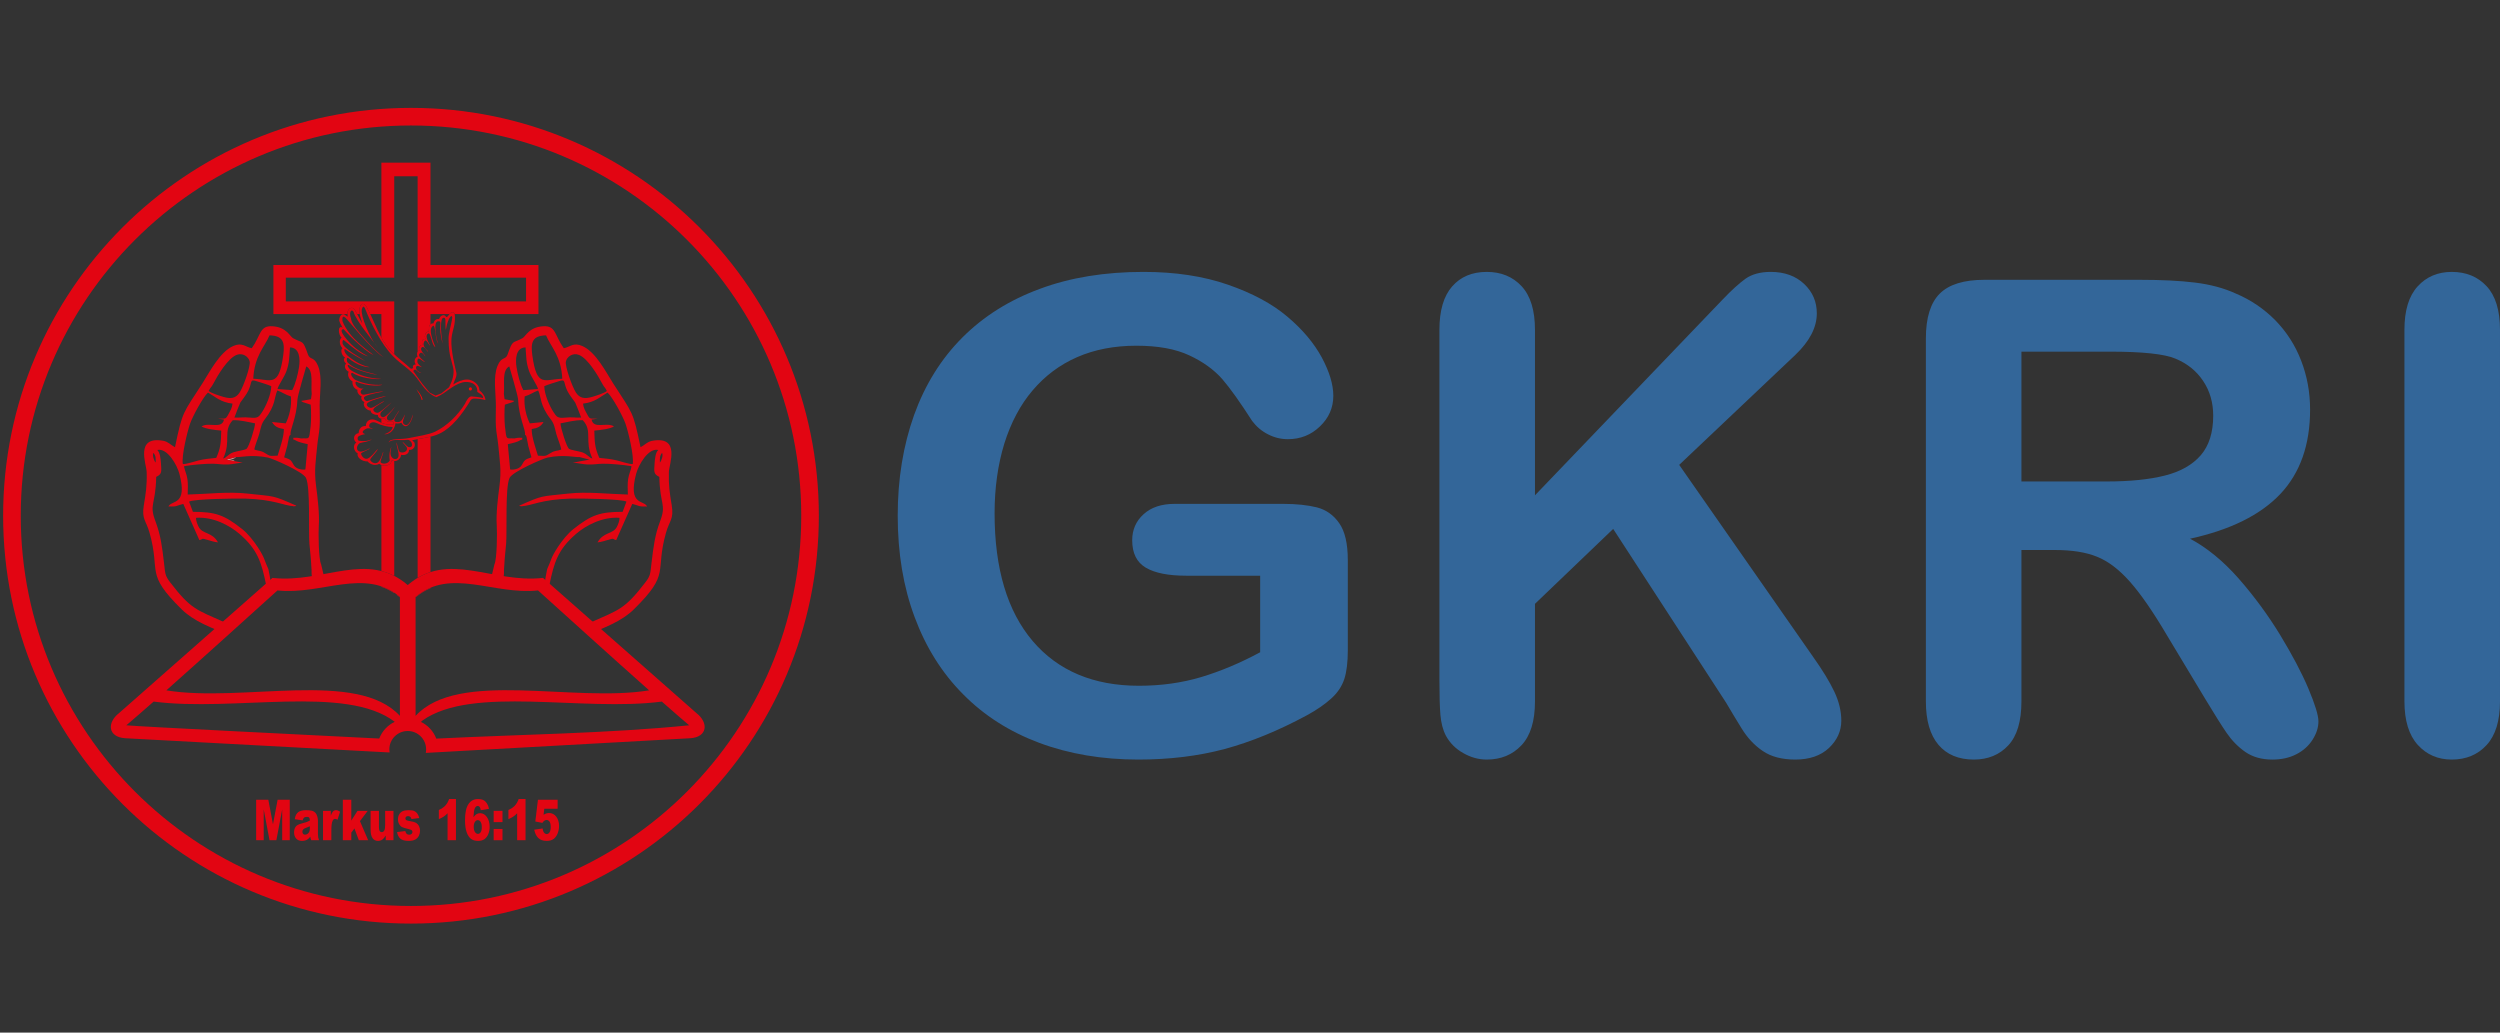 <?xml version="1.0" encoding="UTF-8"?>
<!DOCTYPE svg PUBLIC "-//W3C//DTD SVG 1.1//EN" "http://www.w3.org/Graphics/SVG/1.1/DTD/svg11.dtd">
<!-- Creator: CorelDRAW -->
<svg xmlns="http://www.w3.org/2000/svg" xml:space="preserve" width="230px" height="95px" version="1.1" style="shape-rendering:geometricPrecision; text-rendering:geometricPrecision; image-rendering:optimizeQuality; fill-rule:evenodd; clip-rule:evenodd"
viewBox="0 0 230 95"
 xmlns:xlink="http://www.w3.org/1999/xlink"
 xmlns:xodm="http://www.corel.com/coreldraw/odm/2003">
 <rect x="0" y="0" width="230" height="95" fill="#333333" stroke="none"/>
 <defs>
  <style type="text/css">
   <![CDATA[
    .str0 {stroke:black;stroke-miterlimit:22.926}
    .fil2 {fill:#D88888}
    .fil0 {fill:#E20512}
    .fil1 {fill:#E30512}
    .fil3 {fill:red}
    .fil4 {fill:white}
    .fil6 {fill:#336699;fill-rule:nonzero}
    .fil5 {fill:#E20512;fill-rule:nonzero}
   ]]>
  </style>
 </defs>
 <g id="Layer_x0020_1">
  <g id="_2432107018544">
   <path class="fil0" d="M37.811 9.925c20.723,0 37.523,16.799 37.523,37.523 0,20.723 -16.8,37.522 -37.523,37.522 -20.723,0 -37.523,-16.799 -37.523,-37.522 0,-20.724 16.8,-37.523 37.523,-37.523zm0 1.62c19.829,0 35.903,16.074 35.903,35.903 0,19.828 -16.074,35.902 -35.903,35.902 -19.828,0 -35.902,-16.074 -35.902,-35.902 0,-19.829 16.074,-35.903 35.902,-35.903z"/>
   <g>
    <path class="fil1" d="M25.154 28.895l0 -4.517 9.934 0 0 -9.41 4.517 0 0 9.41 9.933 0 0 4.517 -7.71 0c-0.081,-0.295 -0.332,-0.147 -0.402,-0.08 -0.023,0.021 -0.048,0.049 -0.072,0.08l-1.749 0 0 0.929c-0.199,0.152 -0.115,0.468 -0.156,0.67 -0.288,0.007 -0.444,0.39 -0.313,0.711 -0.357,-0.086 -0.331,0.288 -0.285,0.541 -0.223,-0.052 -0.367,0.281 -0.271,0.512 -0.073,-0.002 -0.124,0.037 -0.158,0.095l0 -4.626 9.976 0 0 -2.181 -9.976 0 0 -9.33 -2.152 0 0 9.33 -9.976 0 0 2.181 9.976 0 0 4.868c-0.083,-0.079 -0.166,-0.159 -0.246,-0.241 -0.378,-0.384 -0.676,-0.827 -0.936,-1.298l0 -2.161 -1.022 0c-0.109,-0.227 -0.221,-0.451 -0.343,-0.669 -0.147,-0.28 -0.507,-0.458 -0.62,0.046 -0.05,0.221 -0.044,0.426 -0.01,0.623l-0.237 0 -0.223 -0.411c-0.26,-0.351 -0.642,-0.085 -0.666,0.318 -0.006,0.028 -0.005,0.059 -0.002,0.093l-6.811 0zm13.368 4.789c0.007,0.002 0.015,0.004 0.022,0.006 -0.007,-0.002 -0.015,-0.004 -0.022,-0.006zm0.87 -3.002c0.004,-0.003 0.008,-0.004 0.012,-0.006 -0.004,0.002 -0.008,0.004 -0.012,0.006zm0.012 -0.006c0.008,-0.003 0.015,-0.005 0.023,-0.005 -0.008,0 -0.015,0.002 -0.023,0.005zm0.023 -0.005c0.003,0 0.007,0 0.01,0 -0.003,0 -0.007,0 -0.01,0zm0.011 0c0.003,0.001 0.007,0.001 0.01,0.002 -0.003,-0.001 -0.007,-0.001 -0.01,-0.002zm0.011 0.002c0.003,0.001 0.007,0.002 0.01,0.004 -0.003,-0.002 -0.007,-0.003 -0.01,-0.004zm0.011 0.004c0.003,0.002 0.006,0.003 0.009,0.005 -0.003,-0.002 -0.006,-0.003 -0.009,-0.005zm0.01 0.006c0.003,0.002 0.006,0.004 0.009,0.006 -0.003,-0.002 -0.006,-0.004 -0.009,-0.006zm0.011 0.007c0.002,0.002 0.005,0.005 0.008,0.008 -0.003,-0.003 -0.006,-0.006 -0.008,-0.008zm0.01 0.009c0.003,0.003 0.006,0.006 0.008,0.009 -0.002,-0.003 -0.005,-0.006 -0.008,-0.009zm0.009 0.011c0.003,0.003 0.006,0.006 0.009,0.009 -0.003,-0.003 -0.006,-0.006 -0.009,-0.009zm0.02 0.024c0.002,0.005 0.005,0.009 0.008,0.013 -0.003,-0.004 -0.006,-0.008 -0.008,-0.013zm-0.447 5.003c0.018,0.021 0.036,0.042 0.054,0.062 -0.018,-0.02 -0.036,-0.041 -0.054,-0.062zm0.06 0.069c0.025,0.028 0.051,0.056 0.077,0.083 -0.026,-0.027 -0.052,-0.055 -0.077,-0.083zm0.118 0.127c0.014,0.013 0.027,0.027 0.041,0.041 -0.014,-0.014 -0.027,-0.028 -0.041,-0.041zm0.043 0.043c0.012,0.012 0.025,0.024 0.037,0.036 -0.012,-0.012 -0.025,-0.024 -0.037,-0.036zm0.152 0.14c0.012,0.011 0.025,0.022 0.038,0.033 -0.013,-0.011 -0.026,-0.022 -0.038,-0.033zm0.069 0.059c0.011,0.009 0.022,0.018 0.034,0.027 -0.012,-0.009 -0.023,-0.018 -0.034,-0.027zm0.09 4.001l0 12.456c-0.398,0.127 -0.793,0.301 -1.183,0.534l0 -12.767c0.395,-0.072 0.795,-0.131 1.183,-0.223zm0 13.894l0 0.045c-0.471,0.196 -0.929,0.469 -1.372,0.844l0 -0.046c0.443,-0.374 0.901,-0.647 1.372,-0.843zm-4.517 -0.079l0 -0.045c0.403,0.135 0.797,0.324 1.182,0.578l0 0.045c-0.385,-0.254 -0.779,-0.443 -1.182,-0.578zm1.389 0.721l0.061 0c0.085,0.064 0.169,0.131 0.253,0.201l0 0.046c-0.103,-0.088 -0.208,-0.17 -0.314,-0.247zm-1.389 -2.175l0 -9.747c0.367,0.153 0.928,0.003 0.959,-0.466 0.067,0.054 0.144,0.084 0.223,0.092l0 10.566c-0.39,-0.2 -0.784,-0.344 -1.182,-0.445zm0.662 -11.824c0.005,-0.006 0.01,-0.012 0.016,-0.017 -0.006,0.005 -0.011,0.011 -0.016,0.017zm0.017 -0.018c0.005,-0.006 0.01,-0.011 0.015,-0.015 -0.005,0.004 -0.01,0.009 -0.015,0.015zm0.017 -0.017c0.006,-0.005 0.011,-0.01 0.017,-0.015l-0.017 0.015zm0.018 -0.017c0.012,-0.01 0.023,-0.019 0.035,-0.028 -0.012,0.009 -0.023,0.018 -0.035,0.028zm0.035 -0.028c0.006,-0.005 0.012,-0.009 0.018,-0.013l-0.018 0.013zm0.02 -0.014c0.005,-0.004 0.011,-0.008 0.016,-0.012 -0.005,0.004 -0.011,0.008 -0.016,0.012zm0.058 -0.036c0.006,-0.004 0.013,-0.007 0.019,-0.01 -0.006,0.003 -0.013,0.006 -0.019,0.01zm0.021 -0.011c0.006,-0.003 0.012,-0.005 0.018,-0.008l-0.018 0.008zm0.144 1.535c-0.004,-0.003 -0.007,-0.007 -0.01,-0.01l0.01 0.01zm-0.221 0.265c-0.004,0.006 -0.007,0.011 -0.01,0.017 0.003,-0.006 0.006,-0.011 0.01,-0.017zm-0.281 0.239c-0.011,0.003 -0.021,0.007 -0.031,0.01l0.031 -0.01zm-0.22 0.042c-0.009,0.001 -0.019,0.001 -0.028,0 0.009,0.001 0.019,0.001 0.028,0zm-0.27 -3.758l0 -0.376c0.113,0.021 0.236,0.011 0.334,-0.028 -0.008,0.266 0.394,0.384 0.737,0.268 0.022,0.094 0.044,0.188 0.067,0.281 -0.349,0.095 -0.755,0.006 -1.138,-0.145zm0.294 -0.55c-0.006,0.003 -0.012,0.007 -0.018,0.01 0.006,-0.003 0.012,-0.007 0.018,-0.01zm-0.018 0.01c-0.006,0.003 -0.012,0.005 -0.017,0.008 0.005,-0.003 0.011,-0.005 0.017,-0.008zm-0.038 0.016c-0.007,0.002 -0.013,0.003 -0.019,0.005 0.006,-0.002 0.012,-0.003 0.019,-0.005zm-0.06 0.011c-0.006,0.001 -0.01,0.001 -0.015,0.001 0.005,0 0.009,0 0.015,-0.001zm-0.045 0c-0.005,-0.001 -0.01,-0.002 -0.015,-0.002 0.005,0 0.01,0.001 0.015,0.002zm-1.945 -9.725c-0.001,-0.01 -0.001,-0.019 -0.001,-0.029 0,0.01 0,0.019 0.001,0.029zm-0.001 -0.035c0,-0.009 0,-0.019 0,-0.028 0,0.009 0,0.019 0,0.028zm0 -0.033c0,-0.01 0,-0.019 0.001,-0.029 -0.001,0.01 -0.001,0.019 -0.001,0.029zm0.001 -0.03c0.001,-0.01 0.001,-0.019 0.002,-0.029 -0.001,0.01 -0.001,0.019 -0.002,0.029zm0.002 -0.03c0.002,-0.018 0.005,-0.036 0.009,-0.052 -0.004,0.016 -0.007,0.034 -0.009,0.052zm-0.949 0.049c0.002,-0.001 0.005,-0.002 0.007,-0.003 -0.002,0.001 -0.005,0.002 -0.007,0.003zm0.007 -0.003c0.002,-0.001 0.005,-0.002 0.007,-0.002 -0.002,0 -0.004,0.001 -0.007,0.002zm0.01 -0.003c0.003,-0.001 0.005,-0.001 0.008,-0.002l-0.008 0.002zm0.008 -0.002c0.003,0 0.005,0 0.008,-0.001 -0.003,0.001 -0.005,0.001 -0.008,0.001zm0.01 -0.001c0.003,0 0.005,0 0.007,0 -0.002,0 -0.004,0 -0.007,0zm0.008 0c0.004,0 0.006,0 0.009,0.001 -0.003,-0.001 -0.005,-0.001 -0.009,-0.001zm0.02 0.002c0.003,0.001 0.006,0.002 0.009,0.003 -0.003,-0.001 -0.006,-0.002 -0.009,-0.003zm0.01 0.003c0.003,0.001 0.006,0.002 0.009,0.003 -0.003,-0.001 -0.006,-0.002 -0.009,-0.003zm0.02 0.009c0.003,0.001 0.006,0.003 0.009,0.005 -0.003,-0.002 -0.006,-0.004 -0.009,-0.005zm0.043 0.03c0.003,0.002 0.006,0.005 0.009,0.008 -0.003,-0.003 -0.006,-0.006 -0.009,-0.008zm5.957 4.198l0 0.003 0.002 -0.001 -0.002 -0.002zm-2.204 4.782c-0.022,0.03 -0.043,0.059 -0.065,0.087 0.022,-0.028 0.043,-0.057 0.065,-0.087zm-0.08 0.106c-0.008,0.011 -0.017,0.022 -0.025,0.032 0.008,-0.01 0.017,-0.021 0.025,-0.032z"/>
   </g>
   <path class="fil0" d="M38.727 66.415c0.646,0.31 1.154,0.861 1.409,1.536 7.558,-0.378 15.822,-0.473 23.267,-1.223 -0.69,-0.585 -1.552,-1.335 -2.514,-2.183 -7.281,0.956 -17.416,-1.52 -22.014,1.736 -0.023,0.016 -0.1,0.09 -0.148,0.134zm1.579 2.789l0 0 -1.133 0.063c0.02,-0.104 0.031,-0.212 0.031,-0.322 0,-0.935 -0.757,-1.693 -1.692,-1.693 -0.935,0 -1.693,0.758 -1.693,1.693 0,0.096 0.009,0.19 0.024,0.282l-3.204 -0.171 -21.124 -1.139c-1.581,-0.105 -1.707,-1.421 -0.561,-2.314l14.112 -12.436c4.697,0.525 8.724,-2.547 12.446,0.659 3.722,-3.206 7.749,-0.134 12.446,-0.659l14.112 12.436c1.146,0.893 1.02,2.209 -0.561,2.314l-21.064 1.168 0 0 -0.281 0.016 -1.858 0.103zm-5.416 -1.258c0.259,-0.68 0.774,-1.232 1.427,-1.54 -4.515,-3.443 -14.811,-0.893 -22.182,-1.861 -0.963,0.848 -1.824,1.598 -2.514,2.183 1.169,0.118 17.133,0.907 23.269,1.218zm1.901 -2.085l0 -10.948c-3.222,-2.717 -7.197,-0.149 -11.264,-0.593 -2.514,2.266 -6.783,6.137 -10.224,9.192 7.012,1.153 17.548,-1.934 21.488,2.349zm1.442 0l0 -10.948c3.222,-2.717 7.197,-0.149 11.264,-0.593 2.514,2.266 6.783,6.137 10.223,9.192 -7.011,1.153 -17.548,-1.934 -21.487,2.349z"/>
   <path class="fil2" d="M21.61 42.431c-0.192,-0.142 -0.171,-0.111 -0.478,-0.157 0.328,-0.033 0.461,-0.091 0.586,-0.226l-0.918 0.24 0.81 0.143z"/>
   <path class="fil0" d="M21.718 42.048c0.25,0.058 1.421,-0.267 2.934,0.048 0.431,0.09 3.222,1.296 3.498,1.869 0.415,0.862 0.221,4.971 0.316,6.055 0.055,0.63 0.147,1.41 0.173,2.045 0.065,0.704 -0.023,0.381 0.077,1.201 0.411,-0.061 0.43,-0.078 1.107,-0.171l-0.28 -1.174c-0.236,-0.478 -0.259,-2.908 -0.214,-3.569 0.073,-1.088 -0.107,-2.568 -0.247,-3.623 -0.2,-1.498 -0.02,-2.365 0.105,-3.744 0.053,-0.579 0.185,-1.177 0.219,-1.747 0.037,-0.601 0.001,-1.293 0.002,-1.904 0.002,-1.182 0.272,-2.619 -0.145,-3.662 -0.367,-0.915 -0.743,-0.525 -0.93,-1.056 -0.5,-1.428 -0.438,-0.991 -1.374,-1.504 -0.298,-0.163 -0.578,-1.014 -1.897,-1.097 -1.188,-0.074 -1.039,0.807 -1.9,2.022 -0.584,-0.109 -0.876,-0.569 -1.706,-0.204 -1.249,0.549 -2.186,2.424 -2.847,3.455 -1.788,2.786 -1.81,2.481 -2.509,5.858 -0.386,-0.203 -0.633,-0.515 -1.085,-0.595 -2.619,-0.465 -1.543,2.159 -1.522,2.862 0.039,1.248 -0.078,1.957 -0.26,3.063 -0.214,1.297 0.202,1.387 0.528,2.546 1.036,3.682 -0.448,3.682 2.931,7.015 0.285,0.282 0.577,0.515 0.922,0.748 0.72,0.485 1.502,0.823 2.295,1.162l0.758 -0.692c-2.637,-1.176 -3.111,-1.212 -5.011,-3.677 -0.497,-0.645 -0.451,-0.827 -0.567,-1.791 -0.18,-1.504 -0.299,-2.535 -0.79,-3.833 -0.601,-1.591 0.022,-1.48 0.072,-4.082 0.55,-0.253 0.484,-0.502 0.439,-1.218 -0.028,-0.441 -0.086,-1.032 -0.343,-1.256 0.92,-0.212 1.824,1.365 2.044,2.213 0.76,2.929 -0.717,2.367 -1.013,2.982 0.87,0.037 0.723,-0.091 1.365,-0.232l1.478 3.33c0.407,-0.103 0.103,-0.204 0.764,-0.016 0.291,0.083 0.622,0.197 0.952,0.225 -0.542,-0.981 -1.446,-0.738 -1.787,-1.44 -0.101,-0.206 -0.252,-0.559 -0.233,-0.821 1.561,-0.111 3.079,0.692 3.986,1.472 1.69,1.454 2.035,2.653 2.453,4.667 0.006,-0.005 0.469,0.05 0.43,-0.215 -0.06,-0.416 -0.11,-0.705 -0.216,-1.207 -0.399,-0.838 -0.28,-0.951 -0.99,-2.036 -0.386,-0.59 -0.911,-1.237 -1.407,-1.632 -1.698,-1.351 -2.504,-1.593 -4.546,-1.599l-0.351 -0.937c0.386,-0.252 4.375,-0.305 5.158,-0.281 2.674,0.082 3.571,0.65 4.443,0.699 0.228,0.013 -0.301,0.039 0.116,0 0.144,-0.014 0.072,0.002 0.153,-0.044 -2.295,-1.02 -1.966,-0.826 -4.462,-1.112 -1.803,-0.206 -3.708,0.039 -5.538,0.084 0.019,-0.473 0.037,-0.986 -0.023,-1.417 -0.068,-0.493 -0.282,-0.85 -0.308,-1.192 0.636,-0.116 1.989,-0.243 2.659,-0.226 0.48,0.011 0.859,0.092 1.367,0.071 0.469,-0.019 0.919,-0.149 1.366,-0.165l-0.717 -0.138 -0.81 -0.143 0.918 -0.24zm-7.4 0.511c-0.16,-0.188 -0.318,-0.679 -0.197,-0.902 0.208,0.266 0.215,0.492 0.197,0.902zm6.211 -0.379c0.776,-1.635 -0.061,-2.507 0.885,-3.521 0.734,-0.023 1.394,0.172 2.049,0.289 0.005,0.391 -0.556,2.135 -0.766,2.329 -0.143,0.134 -0.937,0.229 -1.244,0.341 -0.481,0.176 -0.656,0.533 -0.924,0.562zm-3.709 0.511c-0.137,-0.742 0.428,-3.043 0.671,-3.727 0.243,-0.684 1.187,-2.431 1.644,-2.85 0.737,0.425 1.149,0.888 2.256,1.02 -0.032,0.379 -0.213,0.667 -0.366,0.954 -0.29,0.543 -0.257,0.395 -0.967,0.431l0.548 0.086c-0.198,0.925 -1.408,0.19 -2.064,0.63 0.404,0.24 1.262,0.328 1.812,0.381 -0.025,1.145 -0.061,1.609 -0.461,2.508 -0.677,0.073 -1.045,0.097 -1.659,0.245 -0.341,0.082 -1.114,0.35 -1.414,0.322zm6.581 -1.329c0.015,-0.285 0.358,-1.092 0.451,-1.445 0.161,-0.611 0.185,-0.93 0.527,-1.365 1.003,-1.278 0.842,-2.02 1.138,-2.631 0.46,0.162 0.689,0.38 1.244,0.552 0.093,0.881 -0.155,1.844 -0.472,2.477l-1.263 -0.126c0.23,0.409 0.538,0.566 1.088,0.648 0.017,0.721 -0.388,1.812 -0.572,2.449 -0.741,0.022 -0.633,0.091 -1.177,-0.246 -0.414,-0.257 -0.563,-0.167 -0.964,-0.313zm4.677 -4.538l-0.358 0.056c0.083,0.083 -0.061,0.007 0.182,0.128l0.681 0.221c0.052,0.472 0.048,1.497 -0.003,1.969 -0.153,1.407 -0.113,1.078 -0.873,1.139 -0.121,-0.021 -0.327,-0.071 -0.449,-0.064 -0.441,0.025 -0.215,-0.042 -0.284,0.153 0.307,0.065 0.168,0.197 1.338,0.438l-0.215 2.321c-0.116,0.053 -0.821,0.033 -1.061,-0.382 -0.287,-0.493 -0.274,-0.522 -0.897,-0.728l0.287 -1.042c0.033,-0.217 0.071,-0.359 0.111,-0.564 0.008,-0.045 0.046,-0.246 0.048,-0.25 0.072,-0.207 0.009,-0.091 0.147,-0.224 -0.085,-0.455 0.568,-1.55 0.635,-3.268 0.012,-0.319 0.808,-3.019 0.809,-3.02 0.711,0.368 0.402,1.667 0.5,2.538l-0.066 0.483 -0.532 0.096zm-6.513 1.59c0.039,-0.122 0.499,-1.31 0.542,-1.373 0.276,-0.4 0.536,-0.691 0.733,-1.089 0.385,-0.777 0.096,-1.105 0.762,-0.884 0.3,0.099 1.119,0.339 1.354,0.462 -0.004,0.763 -0.509,1.87 -0.843,2.378 -0.294,0.445 -0.379,0.588 -1.103,0.513 -0.655,-0.068 -0.86,0.025 -1.445,-0.007zm-2.367 -2.445c0.147,-0.315 0.248,-0.336 0.394,-0.615 0.421,-0.804 1.347,-2.364 2.166,-2.7 0.575,-0.235 1.126,0.177 1.213,0.609 0.087,0.436 -0.578,2.33 -0.937,2.866 -0.343,0.512 -0.784,0.585 -1.463,0.39 -0.315,-0.091 -1.152,-0.352 -1.373,-0.55zm6.335 -0.18c0.047,-0.302 0.625,-1.099 0.817,-1.639 0.283,-0.794 0.259,-1.291 0.329,-2.188 0.916,0.017 0.942,1.123 0.832,1.814 -0.102,0.645 -0.335,1.588 -0.629,2.117l-1.349 -0.104zm-2.233 -0.945c0.104,-2.113 1.075,-2.966 1.495,-3.991 1.272,0.031 1.426,0.649 1.26,1.851 -0.415,3.004 -1.119,2.193 -2.755,2.14z"/>
   <path class="fil0" d="M53.312 42.048c-0.25,0.058 -1.42,-0.267 -2.934,0.048 -0.431,0.09 -3.221,1.296 -3.497,1.869 -0.416,0.862 -0.222,4.971 -0.317,6.055 -0.055,0.63 -0.147,1.41 -0.173,2.045 -0.065,0.704 0.024,0.381 -0.077,1.201 -0.411,-0.061 -0.429,-0.078 -1.107,-0.171l0.28 -1.174c0.237,-0.478 0.259,-2.908 0.214,-3.569 -0.073,-1.088 0.107,-2.568 0.248,-3.623 0.199,-1.498 0.019,-2.365 -0.106,-3.744 -0.052,-0.579 -0.185,-1.177 -0.219,-1.747 -0.036,-0.601 -0.001,-1.293 -0.002,-1.904 -0.001,-1.182 -0.272,-2.619 0.146,-3.662 0.366,-0.915 0.743,-0.525 0.929,-1.056 0.5,-1.428 0.438,-0.991 1.374,-1.504 0.299,-0.163 0.578,-1.014 1.897,-1.097 1.188,-0.074 1.039,0.807 1.9,2.022 0.585,-0.109 0.876,-0.569 1.706,-0.204 1.25,0.549 2.186,2.424 2.847,3.455 1.788,2.786 1.81,2.481 2.509,5.858 0.386,-0.203 0.633,-0.515 1.085,-0.595 2.62,-0.465 1.543,2.159 1.522,2.862 -0.038,1.248 0.078,1.957 0.26,3.063 0.214,1.297 -0.201,1.387 -0.528,2.546 -1.036,3.682 0.448,3.682 -2.931,7.015 -0.285,0.282 -0.576,0.515 -0.922,0.748 -0.72,0.485 -1.502,0.823 -2.294,1.162l-0.758 -0.692c2.636,-1.176 3.111,-1.212 5.01,-3.677 0.497,-0.645 0.451,-0.827 0.567,-1.791 0.18,-1.504 0.3,-2.535 0.79,-3.833 0.601,-1.591 -0.021,-1.48 -0.072,-4.082 -0.549,-0.253 -0.484,-0.502 -0.438,-1.218 0.027,-0.441 0.085,-1.032 0.342,-1.256 -0.92,-0.212 -1.824,1.365 -2.044,2.213 -0.76,2.929 0.717,2.367 1.014,2.982 -0.87,0.037 -0.724,-0.091 -1.366,-0.232l-1.478 3.33c-0.407,-0.103 -0.103,-0.204 -0.764,-0.016 -0.291,0.083 -0.621,0.197 -0.952,0.225 0.542,-0.981 1.446,-0.738 1.787,-1.44 0.101,-0.206 0.252,-0.559 0.233,-0.821 -1.561,-0.111 -3.079,0.692 -3.985,1.472 -1.691,1.454 -2.036,2.653 -2.454,4.667 -0.006,-0.005 -0.469,0.05 -0.43,-0.215 0.061,-0.416 0.111,-0.705 0.216,-1.207 0.399,-0.838 0.28,-0.951 0.99,-2.036 0.386,-0.59 0.912,-1.237 1.408,-1.632 1.697,-1.351 2.503,-1.593 4.545,-1.599l0.351 -0.937c-0.386,-0.252 -4.374,-0.305 -5.158,-0.281 -2.674,0.082 -3.571,0.65 -4.443,0.699 -0.228,0.013 0.301,0.039 -0.115,0 -0.145,-0.014 -0.072,0.002 -0.154,-0.044 2.295,-1.02 1.966,-0.826 4.462,-1.112 1.803,-0.206 3.708,0.039 5.538,0.084 -0.019,-0.473 -0.037,-0.986 0.023,-1.417 0.068,-0.493 0.283,-0.85 0.308,-1.192 -0.635,-0.116 -1.989,-0.243 -2.658,-0.226 -0.48,0.011 -0.859,0.092 -1.368,0.071 -0.469,-0.019 -0.919,-0.149 -1.366,-0.165l0.718 -0.138 0.809 -0.143 -0.918 -0.24zm7.4 0.511c0.16,-0.188 0.318,-0.679 0.197,-0.902 -0.208,0.266 -0.215,0.492 -0.197,0.902zm-6.21 -0.379c-0.776,-1.635 0.06,-2.507 -0.886,-3.521 -0.734,-0.023 -1.393,0.172 -2.048,0.289 -0.006,0.391 0.555,2.135 0.765,2.329 0.144,0.134 0.938,0.229 1.245,0.341 0.481,0.176 0.656,0.533 0.924,0.562zm3.708 0.511c0.137,-0.742 -0.427,-3.043 -0.67,-3.727 -0.244,-0.684 -1.188,-2.431 -1.645,-2.85 -0.736,0.425 -1.149,0.888 -2.256,1.02 0.032,0.379 0.213,0.667 0.366,0.954 0.29,0.543 0.257,0.395 0.968,0.431l-0.549 0.086c0.198,0.925 1.408,0.19 2.064,0.63 -0.404,0.24 -1.262,0.328 -1.811,0.381 0.025,1.145 0.061,1.609 0.46,2.508 0.677,0.073 1.045,0.097 1.66,0.245 0.341,0.082 1.113,0.35 1.413,0.322zm-6.581 -1.329c-0.014,-0.285 -0.358,-1.092 -0.451,-1.445 -0.161,-0.611 -0.185,-0.93 -0.526,-1.365 -1.004,-1.278 -0.843,-2.02 -1.138,-2.631 -0.461,0.162 -0.69,0.38 -1.245,0.552 -0.093,0.881 0.155,1.844 0.472,2.477l1.263 -0.126c-0.23,0.409 -0.538,0.566 -1.088,0.648 -0.017,0.721 0.388,1.812 0.572,2.449 0.742,0.022 0.633,0.091 1.177,-0.246 0.415,-0.257 0.564,-0.167 0.964,-0.313zm-4.677 -4.538l0.359 0.056c-0.083,0.083 0.06,0.007 -0.183,0.128l-0.681 0.221c-0.052,0.472 -0.048,1.497 0.004,1.969 0.152,1.407 0.113,1.078 0.872,1.139 0.122,-0.021 0.327,-0.071 0.449,-0.064 0.441,0.025 0.216,-0.042 0.284,0.153 -0.306,0.065 -0.167,0.197 -1.338,0.438l0.215 2.321c0.117,0.053 0.821,0.033 1.061,-0.382 0.287,-0.493 0.274,-0.522 0.898,-0.728l-0.288 -1.042c-0.032,-0.217 -0.071,-0.359 -0.11,-0.564 -0.009,-0.045 -0.047,-0.246 -0.049,-0.25 -0.072,-0.207 -0.009,-0.091 -0.146,-0.224 0.084,-0.455 -0.569,-1.55 -0.636,-3.268 -0.012,-0.319 -0.808,-3.019 -0.808,-3.02 -0.712,0.368 -0.403,1.667 -0.5,2.538l0.065 0.483 0.532 0.096zm6.514 1.59c-0.04,-0.122 -0.499,-1.31 -0.543,-1.373 -0.276,-0.4 -0.536,-0.691 -0.732,-1.089 -0.385,-0.777 -0.097,-1.105 -0.762,-0.884 -0.301,0.099 -1.12,0.339 -1.354,0.462 0.003,0.763 0.508,1.87 0.843,2.378 0.293,0.445 0.379,0.588 1.103,0.513 0.654,-0.068 0.859,0.025 1.445,-0.007zm2.366 -2.445c-0.147,-0.315 -0.248,-0.336 -0.394,-0.615 -0.421,-0.804 -1.346,-2.364 -2.166,-2.7 -0.575,-0.235 -1.125,0.177 -1.212,0.609 -0.088,0.436 0.577,2.33 0.937,2.866 0.342,0.512 0.783,0.585 1.463,0.39 0.314,-0.091 1.152,-0.352 1.372,-0.55zm-6.335 -0.18c-0.046,-0.302 -0.625,-1.099 -0.817,-1.639 -0.282,-0.794 -0.258,-1.291 -0.329,-2.188 -0.916,0.017 -0.942,1.123 -0.832,1.814 0.102,0.645 0.335,1.588 0.629,2.117l1.349 -0.104zm2.234 -0.945c-0.104,-2.113 -1.075,-2.966 -1.496,-3.991 -1.271,0.031 -1.426,0.649 -1.26,1.851 0.415,3.004 1.12,2.193 2.756,2.14z"/>
   <path class="fil0" d="M44.655 36.807c0.008,-0.307 -0.269,-0.695 -0.558,-0.906 0.043,-0.506 -0.61,-0.997 -1.135,-0.985 -0.456,0.011 -0.869,0.205 -1.267,0.456l0 0c0.095,-0.369 0.378,-0.737 0.286,-1.107 -0.967,-3.899 -0.085,-3.435 -0.128,-5.152 -0.004,-0.572 -0.344,-0.378 -0.427,-0.298 -0.128,0.114 -0.276,0.434 -0.384,0.341 -0.201,-0.359 -0.604,-0.044 -0.64,0.199 -0.306,-0.049 -0.458,0.162 -0.527,0.385 -0.532,0.033 -0.372,0.491 -0.426,0.754 -0.288,0.007 -0.444,0.39 -0.313,0.711 -0.357,-0.086 -0.331,0.288 -0.285,0.541 -0.223,-0.052 -0.367,0.281 -0.271,0.512 -0.244,-0.007 -0.248,0.444 -0.156,0.555 -0.275,0.1 -0.372,0.466 -0.171,0.712 -0.218,0.016 -0.323,0.146 -0.242,0.341 -0.066,0.023 -0.132,0.046 -0.199,0.069l0.002 0.001c-0.573,-0.533 -1.218,-0.999 -1.79,-1.582 -1.104,-1.123 -1.534,-2.752 -2.301,-4.128 -0.147,-0.28 -0.507,-0.458 -0.62,0.046 -0.126,0.558 0.106,1.012 0.226,1.499 -0.232,-0.429 -0.464,-0.858 -0.696,-1.287 -0.26,-0.351 -0.642,-0.085 -0.666,0.318 -0.02,0.096 0.036,0.237 0.015,0.333 -0.055,-0.04 -0.187,-0.127 -0.242,-0.167 -0.283,-0.229 -0.554,0.174 -0.53,0.545 0.111,0.337 0.212,0.424 0.318,0.636 -0.499,-0.295 -0.407,0.694 -0.091,0.923 -0.203,0.056 -0.284,0.63 0.076,0.969 -0.19,0.068 -0.149,0.64 0.242,0.863 -0.203,0.111 -0.11,0.38 0.091,0.56 -0.207,0.132 -0.136,0.562 0.242,0.742 -0.124,0.16 -0.095,0.656 0.348,0.884 -0.047,0.201 0.04,0.627 0.455,0.776 -0.073,0.201 0.136,0.526 0.389,0.603 -0.118,0.163 0.012,0.427 0.254,0.522 -0.212,0.253 0.114,0.763 0.576,0.79 -0.029,0.241 0.311,0.39 0.656,0.402 -0.035,0.308 0.398,0.411 0.656,0.308 -0.008,0.266 0.394,0.384 0.737,0.268 0.022,0.094 0.044,0.188 0.067,0.281 -0.497,0.135 -1.111,-0.103 -1.607,-0.361 -0.479,-0.238 -0.957,-0.005 -0.964,0.522 -0.393,-0.052 -0.653,0.275 -0.657,0.643 -0.491,0.085 -0.552,0.611 -0.214,0.871 -0.34,0.19 -0.261,0.816 0.13,0.998 -0.134,0.353 0.392,0.767 0.908,0.737 0.164,0.216 0.614,0.468 1.081,0.219 0.318,0.32 1.107,0.214 1.144,-0.345 0.306,0.246 0.81,-0.015 0.862,-0.486 0.258,0.079 0.734,-0.005 0.721,-0.469 0.252,0.11 0.686,-0.223 0.486,-0.674 -0.069,-0.063 -0.136,-0.126 -0.204,-0.188 0.851,-0.209 1.766,-0.243 2.554,-0.627 1.138,-0.555 2.03,-1.762 2.757,-2.93 0.089,-0.211 0.25,-0.309 0.533,-0.282 0.298,0.028 0.606,0.045 0.899,0.139zm-0.211 -0.181c0.008,-0.288 -0.263,-0.376 -0.533,-0.573 0.045,-0.867 -0.87,-1.004 -1.367,-0.87 -0.978,0.265 -1.485,0.983 -2.398,1.353 -0.858,-0.3 -1.365,-1.199 -1.8,-1.761 -0.652,-0.842 -1.418,-1.218 -2.188,-2.001 -1.034,-1.052 -2.048,-3.02 -2.583,-4.415 -0.137,-0.263 -0.227,-0.14 -0.288,0.118 -0.123,0.521 0.668,2.536 1.449,3.496 -0.217,-0.402 -1.961,-2.38 -2.216,-3.299 -0.244,-0.328 -0.425,0.178 -0.229,0.612 -0.008,0.041 0.039,0.415 0.485,0.968 0.54,0.669 1.421,1.713 2.487,2.597 -1.121,-0.696 -3.257,-3.436 -3.48,-3.619 -0.265,-0.215 -0.303,-0.037 -0.281,0.31 0.62,1.598 2.429,2.746 2.862,3.116 -0.84,-0.309 -3.002,-2.575 -2.707,-2.36 -0.145,-0.025 -0.553,-0.017 0.239,0.925 0.296,0.353 0.823,0.945 1.975,1.564 -0.696,-0.183 -1.46,-0.856 -1.923,-1.235 -0.325,-0.266 -0.441,-0.431 -0.438,-0.008 0.003,0.497 1.88,1.491 2.089,1.668 -0.322,-0.132 -1.45,-0.783 -1.855,-1.093 -0.098,-0.075 -0.164,0.313 0.359,0.708 0.504,0.382 1.106,0.8 1.912,0.95 -0.221,0.031 -1.102,-0.089 -1.992,-0.855 -0.198,-0.048 -0.096,0.382 -0.058,0.404 0.692,0.74 2.041,0.936 2.725,1.145 -0.05,0.032 -1.799,-0.306 -2.606,-0.893 -0.276,-0.046 0.087,0.418 0.224,0.5 0.734,0.441 1.614,0.733 2.747,0.777 -0.032,0.04 -1.56,0.101 -2.635,-0.552 -0.305,0.012 0.027,0.54 0.317,0.67 0.709,0.318 1.592,0.494 2.423,0.417 -0.027,0.112 -1.415,0.184 -2.366,-0.277 -0.281,0.031 0.097,0.753 0.676,0.628 -0.499,0.187 -0.268,0.622 0.029,0.571 0.549,-0.096 1.604,-0.343 1.758,-0.296 -0.028,0.039 -1.242,0.208 -1.676,0.458 -0.279,0.161 0.088,0.468 0.223,0.423 0.469,-0.154 1.562,-0.495 1.694,-0.443 -0.166,0.074 -1.269,0.319 -1.652,0.589 -0.306,0.216 0.118,0.517 0.313,0.483 0.307,-0.054 1.012,-0.624 1.189,-0.613 -0.007,0.063 -0.811,0.423 -0.984,0.716 -0.106,0.178 0.25,0.421 0.44,0.335 0.394,-0.18 0.95,-0.763 1.218,-0.931 -0.4,0.418 -0.986,0.797 -1.029,1.031 -0.042,0.231 0.201,0.405 0.399,0.274 0.189,-0.124 0.511,-0.381 0.936,-0.912 -0.283,0.471 -0.668,0.736 -0.718,0.939 -0.069,0.287 0.163,0.37 0.375,0.318 0.099,-0.024 0.193,-0.079 0.25,-0.156 0.002,0.002 0.31,-0.55 0.507,-0.783 -0.036,0.213 -0.986,1.188 -0.06,1.085 0.241,-0.027 0.408,-0.323 0.563,-0.695 0.007,0.277 -0.433,0.8 0.055,0.969 0.269,0.094 0.539,-0.425 0.675,-0.963 0.054,0.245 -0.508,1.73 -1.059,0.74 -0.24,0.164 -0.539,0.043 -0.53,0.078 -0.149,0.858 -0.786,1.033 -1.03,0.994 0.711,-0.216 0.816,-0.671 0.749,-0.67 -0.465,0.005 -1.072,-0.162 -1.447,-0.357 -0.366,-0.182 -0.743,-0.015 -0.686,0.307 0.031,0.176 0.178,0.105 0.348,0.221 -0.179,-0.024 -0.442,-0.094 -0.631,-0.005 -0.2,0.093 -0.578,0.343 -0.084,0.495 -0.244,0.043 -0.602,0.123 -0.687,0.285 -0.03,0.057 -0.059,0.319 0.168,0.333 0.353,0.021 0.598,0.078 1.134,-0.15 -0.367,0.266 -0.747,0.236 -1.109,0.358 -0.18,0.062 -0.498,0.603 -0.025,0.77 0.198,0.07 0.695,-0.151 0.931,-0.298 -0.054,0.142 -0.576,0.293 -0.778,0.447 -0.107,0.081 0.234,0.668 0.602,0.492 0.357,-0.171 0.611,-0.566 0.899,-0.863 0.07,0.094 -0.585,0.745 -0.671,0.93 -0.077,0.165 0.409,0.556 0.724,0.27 0.197,-0.179 0.327,-0.54 0.455,-0.955 0.091,0.092 -0.319,0.861 -0.22,0.983 0.118,0.145 0.612,0.195 0.831,-0.173 -0.112,-0.634 0.084,-1.163 0.147,-1.264 -0.062,0.374 -0.168,0.731 0.064,0.989 0.197,0.218 0.547,0.169 0.593,-0.117 0.056,-0.354 -0.164,-0.811 -0.202,-1.269 0.076,0.024 0.163,0.749 0.306,0.857 0.161,0.121 0.641,0.086 0.684,-0.278 0.027,-0.218 -0.406,-0.493 -0.41,-0.638 0.102,0.045 0.371,0.426 0.545,0.476 0.229,0.067 0.451,-0.098 0.242,-0.462 -0.04,-0.036 -0.165,-0.222 -0.334,-0.201 -0.765,0.094 -1.391,-0.14 -1.744,0.248 0.139,-0.443 1.041,-0.226 1.944,-0.424 0.769,-0.169 1.751,-0.287 2.351,-0.58 1.066,-0.519 2.051,-1.464 2.733,-2.558 0.082,-0.197 0.34,-0.703 0.605,-0.678 0.28,0.026 0.787,0.064 1.061,0.153zm-3.128 -1l-0.001 0 -0.72 0.572 -0.525 0.195c-0.037,-0.018 -0.072,-0.036 -0.107,-0.055l-0.436 -0.223 -0.663 -0.799 -0.499 -0.691 -0.348 -0.494 -0.001 -0.001 0.001 0.001c0.239,-0.378 0.374,0.22 0.734,0.148 -0.217,-0.037 -0.527,-0.246 -0.472,-0.504 0.059,-0.278 0.509,0.067 0.515,-0.009 -0.265,-0.211 -0.496,-0.373 -0.356,-0.731 0.076,-0.195 0.606,0.338 0.655,0.262 -0.167,-0.178 -0.669,-0.484 -0.511,-0.73 0.241,-0.378 0.535,0.285 0.539,0.203 0.042,-0.069 -0.578,-0.567 -0.315,-0.812 0.218,-0.202 0.527,0.459 0.571,0.385 0.029,-0.094 -0.639,-0.447 -0.325,-0.954 0.172,-0.278 0.468,0.48 0.496,0.385 0.062,0.019 -0.578,-0.862 -0.156,-1.092 0.255,-0.14 0.326,1.116 0.654,1.249 0.039,-0.048 -0.796,-1.626 -0.193,-1.959 0.211,-0.116 0.186,1.285 0.449,1.646 -0.124,-0.308 -0.494,-2.03 -0.002,-2.057 0.495,-0.028 -0.074,0.307 0.429,2.071 -0.192,-1.012 -0.247,-2.306 0.046,-2.393 0.325,-0.096 0.151,0.487 0.239,1.127 0.22,-1.381 0.745,-1.602 0.554,-0.883 -0.099,0.579 -0.312,1.149 -0.298,1.736 0.02,0.845 0.021,1.183 0.398,2.505 0.003,0.009 0.006,0.019 0.008,0.028l0.001 0.003 0.005 0.022 0.003 0.01 0.003 0.015c0.139,0.598 -0.073,1.238 -0.373,1.824l0.001 0z"/>
   <ellipse class="fil3" cx="43.274" cy="35.783" rx="0.142" ry="0.146"/>
   <path class="fil3" d="M38.307 35.797c0.22,0.268 0.451,0.512 0.584,0.973 -0.038,0.002 -0.076,0.004 -0.114,0.006 -0.022,-0.355 -0.314,-0.652 -0.47,-0.979z"/>
   <polygon class="fil4 str0" points="41.759,28.764 41.759,28.764 41.759,28.764 "/>
   <polygon class="fil5" points="23.566,73.574 24.686,73.574 25.114,75.841 25.541,73.574 26.657,73.574 26.657,77.3 25.962,77.3 25.962,74.46 25.426,77.3 24.796,77.3 24.261,74.46 24.261,77.3 23.566,77.3 "/>
   <path id="_1" class="fil5" d="M27.847 75.474l-0.73 -0.105c0.028,-0.173 0.067,-0.309 0.119,-0.408 0.052,-0.1 0.126,-0.186 0.224,-0.259 0.07,-0.053 0.166,-0.093 0.288,-0.122 0.122,-0.029 0.255,-0.043 0.398,-0.043 0.228,0 0.411,0.017 0.55,0.052 0.138,0.035 0.254,0.107 0.346,0.218 0.065,0.076 0.117,0.184 0.154,0.324 0.038,0.14 0.056,0.273 0.056,0.4l0 1.194c0,0.128 0.006,0.228 0.018,0.299 0.012,0.073 0.038,0.164 0.077,0.276l-0.714 0c-0.029,-0.069 -0.048,-0.121 -0.057,-0.158 -0.008,-0.036 -0.017,-0.092 -0.026,-0.17 -0.1,0.131 -0.199,0.223 -0.298,0.279 -0.135,0.075 -0.292,0.112 -0.471,0.112 -0.237,0 -0.417,-0.075 -0.54,-0.225 -0.124,-0.149 -0.185,-0.334 -0.185,-0.552 0,-0.206 0.044,-0.375 0.133,-0.508 0.089,-0.133 0.253,-0.231 0.492,-0.296 0.286,-0.078 0.471,-0.132 0.556,-0.164 0.085,-0.032 0.176,-0.073 0.27,-0.124 0,-0.127 -0.019,-0.216 -0.058,-0.267 -0.039,-0.051 -0.106,-0.076 -0.203,-0.076 -0.125,0 -0.218,0.027 -0.281,0.081 -0.049,0.044 -0.088,0.124 -0.118,0.242zm0.66 0.541c-0.105,0.051 -0.214,0.096 -0.329,0.136 -0.155,0.056 -0.253,0.112 -0.294,0.167 -0.043,0.056 -0.064,0.12 -0.064,0.192 0,0.082 0.021,0.15 0.063,0.202 0.042,0.052 0.103,0.078 0.185,0.078 0.085,0 0.164,-0.028 0.238,-0.085 0.073,-0.056 0.124,-0.125 0.155,-0.206 0.031,-0.082 0.046,-0.187 0.046,-0.318l0 -0.166z"/>
   <path id="_2" class="fil5" d="M29.717 74.599l0.715 0 0 0.441c0.069,-0.192 0.141,-0.324 0.214,-0.396 0.073,-0.072 0.163,-0.107 0.271,-0.107 0.113,0 0.237,0.047 0.37,0.143l-0.236 0.735c-0.091,-0.052 -0.162,-0.077 -0.215,-0.077 -0.1,0 -0.178,0.057 -0.233,0.168 -0.078,0.158 -0.118,0.454 -0.118,0.887l0 0.907 -0.768 0 0 -2.701z"/>
   <polygon id="_3" class="fil5" points="31.541,73.574 32.32,73.574 32.32,75.492 32.89,74.599 33.829,74.599 33.115,75.545 33.871,77.3 33.012,77.3 32.608,76.218 32.32,76.598 32.32,77.3 31.541,77.3 "/>
   <path id="_4" class="fil5" d="M36.199 77.3l-0.714 0 0 -0.435c-0.106,0.179 -0.213,0.307 -0.321,0.383 -0.108,0.076 -0.24,0.115 -0.398,0.115 -0.21,0 -0.373,-0.085 -0.493,-0.256 -0.119,-0.17 -0.179,-0.433 -0.179,-0.788l0 -1.72 0.768 0 0 1.489c0,0.169 0.023,0.289 0.07,0.361 0.046,0.072 0.11,0.107 0.194,0.107 0.089,0 0.164,-0.048 0.222,-0.142 0.058,-0.096 0.086,-0.267 0.086,-0.513l0 -1.302 0.765 0 0 2.701z"/>
   <path id="_5" class="fil5" d="M36.529 76.551l0.757 -0.094c0.031,0.122 0.074,0.208 0.13,0.26 0.057,0.052 0.132,0.078 0.226,0.078 0.102,0 0.182,-0.029 0.238,-0.089 0.044,-0.043 0.066,-0.099 0.066,-0.165 0,-0.074 -0.029,-0.132 -0.086,-0.173 -0.042,-0.029 -0.151,-0.064 -0.328,-0.107 -0.265,-0.062 -0.449,-0.12 -0.553,-0.174 -0.103,-0.053 -0.189,-0.144 -0.26,-0.271 -0.071,-0.127 -0.106,-0.272 -0.106,-0.435 0,-0.178 0.038,-0.332 0.114,-0.46 0.077,-0.129 0.181,-0.226 0.315,-0.289 0.134,-0.063 0.313,-0.095 0.538,-0.095 0.237,0 0.412,0.024 0.525,0.073 0.113,0.05 0.207,0.126 0.282,0.229 0.076,0.104 0.139,0.244 0.188,0.421l-0.721 0.094c-0.019,-0.086 -0.05,-0.15 -0.094,-0.19 -0.059,-0.054 -0.132,-0.081 -0.217,-0.081 -0.086,0 -0.148,0.021 -0.188,0.063 -0.038,0.041 -0.058,0.091 -0.058,0.151 0,0.066 0.025,0.116 0.074,0.15 0.049,0.034 0.158,0.065 0.325,0.092 0.254,0.039 0.442,0.093 0.567,0.162 0.123,0.07 0.218,0.169 0.283,0.298 0.066,0.129 0.099,0.271 0.099,0.425 0,0.156 -0.035,0.308 -0.105,0.456 -0.069,0.147 -0.178,0.264 -0.327,0.352 -0.149,0.087 -0.353,0.131 -0.61,0.131 -0.364,0 -0.623,-0.071 -0.777,-0.212 -0.154,-0.141 -0.254,-0.341 -0.297,-0.6z"/>
   <path id="_6" class="fil5" d="M41.948 73.511l0 3.789 -0.772 0 0 -2.479c-0.125,0.129 -0.245,0.232 -0.363,0.311 -0.117,0.079 -0.263,0.155 -0.439,0.227l0 -0.843c0.259,-0.115 0.462,-0.251 0.605,-0.411 0.144,-0.161 0.257,-0.359 0.338,-0.594l0.631 0z"/>
   <path id="_7" class="fil5" d="M44.989 74.411l-0.76 0.126c-0.02,-0.144 -0.053,-0.244 -0.1,-0.302 -0.047,-0.059 -0.105,-0.089 -0.173,-0.089 -0.124,0 -0.22,0.085 -0.288,0.254 -0.05,0.122 -0.087,0.382 -0.111,0.781 0.091,-0.125 0.185,-0.218 0.281,-0.278 0.096,-0.06 0.207,-0.09 0.333,-0.09 0.245,0 0.453,0.118 0.622,0.355 0.17,0.238 0.254,0.539 0.254,0.903 0,0.245 -0.043,0.47 -0.129,0.674 -0.085,0.203 -0.204,0.358 -0.356,0.462 -0.152,0.104 -0.342,0.156 -0.571,0.156 -0.275,0 -0.495,-0.064 -0.662,-0.191 -0.166,-0.127 -0.299,-0.33 -0.398,-0.608 -0.1,-0.279 -0.15,-0.647 -0.15,-1.107 0,-0.672 0.105,-1.164 0.314,-1.477 0.209,-0.312 0.498,-0.469 0.868,-0.469 0.219,0 0.392,0.034 0.519,0.103 0.127,0.068 0.232,0.169 0.316,0.3 0.084,0.132 0.148,0.298 0.191,0.497zm-1.406 1.66c0,0.202 0.038,0.36 0.113,0.474 0.076,0.115 0.167,0.172 0.276,0.172 0.1,0 0.184,-0.052 0.252,-0.155 0.067,-0.103 0.101,-0.258 0.101,-0.463 0,-0.21 -0.035,-0.371 -0.105,-0.481 -0.07,-0.11 -0.157,-0.165 -0.261,-0.165 -0.107,0 -0.196,0.053 -0.268,0.16 -0.072,0.107 -0.108,0.259 -0.108,0.458z"/>
   <path id="_8" class="fil5" d="M45.416 74.599l0.813 0 0 1.036 -0.813 0 0 -1.036zm0 1.666l0.813 0 0 1.035 -0.813 0 0 -1.035z"/>
   <path id="_9" class="fil5" d="M48.349 73.511l0 3.789 -0.772 0 0 -2.479c-0.125,0.129 -0.245,0.232 -0.363,0.311 -0.117,0.079 -0.263,0.155 -0.439,0.227l0 -0.843c0.259,-0.115 0.462,-0.251 0.605,-0.411 0.144,-0.161 0.257,-0.359 0.338,-0.594l0.631 0z"/>
   <path id="_10" class="fil5" d="M49.49 73.574l1.812 0 0 0.827 -1.227 0 -0.066 0.558c0.085,-0.053 0.169,-0.094 0.252,-0.122 0.083,-0.026 0.165,-0.04 0.246,-0.04 0.275,0 0.498,0.113 0.669,0.338 0.171,0.225 0.257,0.509 0.257,0.851 0,0.24 -0.045,0.471 -0.132,0.693 -0.089,0.222 -0.213,0.391 -0.375,0.509 -0.162,0.116 -0.369,0.175 -0.622,0.175 -0.181,0 -0.336,-0.024 -0.466,-0.071 -0.129,-0.045 -0.239,-0.116 -0.329,-0.208 -0.091,-0.093 -0.164,-0.196 -0.22,-0.314 -0.057,-0.117 -0.103,-0.263 -0.141,-0.438l0.772 -0.114c0.018,0.168 0.062,0.296 0.131,0.384 0.069,0.087 0.151,0.131 0.246,0.131 0.107,0 0.194,-0.055 0.263,-0.164 0.07,-0.109 0.105,-0.272 0.105,-0.489 0,-0.222 -0.036,-0.385 -0.105,-0.488 -0.07,-0.103 -0.164,-0.155 -0.279,-0.155 -0.074,0 -0.145,0.024 -0.214,0.074 -0.052,0.036 -0.108,0.099 -0.168,0.193l-0.651 -0.127 0.242 -2.003z"/>
  </g>
  <path class="fil6" d="M123.999 51.51l0 8.316c0,1.111 -0.111,1.991 -0.323,2.647 -0.222,0.667 -0.616,1.264 -1.202,1.789 -0.586,0.536 -1.334,1.051 -2.243,1.546 -2.618,1.415 -5.144,2.446 -7.569,3.102 -2.425,0.647 -5.073,0.97 -7.932,0.97 -3.335,0 -6.376,-0.515 -9.115,-1.536 -2.748,-1.03 -5.083,-2.516 -7.012,-4.476 -1.94,-1.95 -3.426,-4.315 -4.457,-7.094 -1.04,-2.789 -1.556,-5.891 -1.556,-9.326 0,-3.376 0.505,-6.457 1.506,-9.266 1.01,-2.799 2.486,-5.174 4.446,-7.135 1.95,-1.95 4.325,-3.445 7.134,-4.476 2.799,-1.041 5.972,-1.556 9.529,-1.556 2.92,0 5.507,0.394 7.75,1.172 2.253,0.778 4.083,1.759 5.477,2.941 1.404,1.182 2.455,2.435 3.173,3.759 0.707,1.323 1.061,2.496 1.061,3.526 0,1.102 -0.415,2.042 -1.233,2.819 -0.818,0.789 -1.799,1.173 -2.951,1.173 -0.626,0 -1.232,-0.142 -1.819,-0.445 -0.585,-0.293 -1.071,-0.707 -1.465,-1.233 -1.091,-1.697 -2,-2.981 -2.748,-3.85 -0.758,-0.859 -1.769,-1.596 -3.032,-2.182 -1.273,-0.597 -2.9,-0.889 -4.87,-0.889 -2.031,0 -3.85,0.353 -5.447,1.05 -1.596,0.698 -2.96,1.718 -4.092,3.052 -1.132,1.324 -2.001,2.961 -2.607,4.891 -0.596,1.94 -0.899,4.082 -0.899,6.426 0,5.093 1.172,9.004 3.506,11.752 2.334,2.739 5.598,4.113 9.771,4.113 2.031,0 3.941,-0.263 5.73,-0.798 1.778,-0.536 3.597,-1.294 5.426,-2.284l0 -7.043 -6.801 0c-1.637,0 -2.879,-0.243 -3.718,-0.738 -0.839,-0.495 -1.253,-1.334 -1.253,-2.526 0,-0.96 0.353,-1.769 1.051,-2.395 0.697,-0.636 1.647,-0.95 2.859,-0.95l9.974 0c1.222,0 2.263,0.112 3.112,0.324 0.849,0.222 1.536,0.707 2.051,1.455 0.526,0.748 0.788,1.879 0.788,3.375z"/>
  <path id="_1_0" class="fil6" d="M141.218 30.35l0 15.218 17.259 -18.006c0.829,-0.87 1.536,-1.506 2.112,-1.92 0.586,-0.415 1.364,-0.627 2.324,-0.627 1.263,0 2.294,0.374 3.072,1.111 0.778,0.738 1.162,1.637 1.162,2.708 0,1.284 -0.657,2.557 -1.98,3.82l-10.681 10.115 12.307 17.643c0.869,1.223 1.526,2.294 1.961,3.213 0.434,0.91 0.646,1.809 0.646,2.678 0,0.96 -0.384,1.799 -1.141,2.516 -0.758,0.707 -1.789,1.061 -3.092,1.061 -1.223,0 -2.224,-0.262 -2.992,-0.788 -0.768,-0.515 -1.414,-1.213 -1.95,-2.082 -0.535,-0.868 -1.01,-1.657 -1.425,-2.364l-10.387 -15.986 -7.195 6.892 0 8.973c0,1.819 -0.414,3.162 -1.243,4.041 -0.828,0.88 -1.899,1.314 -3.193,1.314 -0.758,0 -1.475,-0.202 -2.162,-0.596 -0.698,-0.394 -1.223,-0.919 -1.597,-1.597 -0.283,-0.545 -0.444,-1.192 -0.505,-1.919 -0.061,-0.728 -0.091,-1.789 -0.091,-3.163l0 -32.265c0,-1.778 0.394,-3.102 1.172,-3.991 0.778,-0.889 1.839,-1.334 3.183,-1.334 1.314,0 2.385,0.435 3.203,1.314 0.819,0.879 1.233,2.223 1.233,4.021z"/>
  <path id="_2_1" class="fil6" d="M189.054 50.6l-3.082 0 0 13.925c0,1.839 -0.404,3.183 -1.213,4.052 -0.808,0.869 -1.869,1.303 -3.162,1.303 -1.405,0 -2.496,-0.454 -3.264,-1.364 -0.768,-0.91 -1.152,-2.233 -1.152,-3.991l0 -33.397c0,-1.889 0.424,-3.263 1.273,-4.112 0.849,-0.849 2.223,-1.274 4.113,-1.274l14.298 0c1.97,0 3.658,0.081 5.062,0.253 1.405,0.172 2.668,0.505 3.79,1.021 1.364,0.576 2.567,1.394 3.617,2.455 1.041,1.071 1.839,2.314 2.375,3.719 0.546,1.414 0.819,2.91 0.819,4.497 0,3.233 -0.91,5.82 -2.739,7.76 -1.829,1.93 -4.598,3.304 -8.306,4.113 1.556,0.828 3.052,2.051 4.476,3.668 1.415,1.616 2.688,3.344 3.8,5.163 1.111,1.829 1.98,3.466 2.607,4.941 0.616,1.466 0.929,2.476 0.929,3.032 0,0.566 -0.182,1.131 -0.545,1.698 -0.364,0.565 -0.859,1.01 -1.496,1.333 -0.626,0.323 -1.364,0.485 -2.193,0.485 -0.98,0 -1.808,-0.232 -2.485,-0.697 -0.667,-0.465 -1.243,-1.051 -1.728,-1.758 -0.485,-0.707 -1.142,-1.759 -1.971,-3.133l-3.526 -5.86c-1.263,-2.143 -2.395,-3.78 -3.385,-4.901 -1.001,-1.132 -2.011,-1.9 -3.042,-2.314 -1.021,-0.415 -2.314,-0.617 -3.87,-0.617zm5.032 -18.249l-8.114 0 0 11.944 7.872 0c2.111,0 3.89,-0.182 5.335,-0.546 1.435,-0.364 2.536,-0.99 3.294,-1.869 0.758,-0.879 1.142,-2.092 1.142,-3.628 0,-1.212 -0.303,-2.273 -0.92,-3.193 -0.606,-0.92 -1.455,-1.607 -2.546,-2.061 -1.021,-0.435 -3.042,-0.647 -6.063,-0.647z"/>
  <path id="_3_2" class="fil6" d="M221.208 64.525l0 -34.185c0,-1.778 0.404,-3.102 1.212,-3.991 0.809,-0.889 1.859,-1.334 3.143,-1.334 1.313,0 2.384,0.435 3.203,1.314 0.818,0.879 1.233,2.213 1.233,4.011l0 34.185c0,1.798 -0.415,3.132 -1.233,4.021 -0.819,0.89 -1.89,1.334 -3.203,1.334 -1.263,0 -2.304,-0.444 -3.123,-1.344 -0.818,-0.899 -1.232,-2.233 -1.232,-4.011z"/>
 </g>
</svg>
